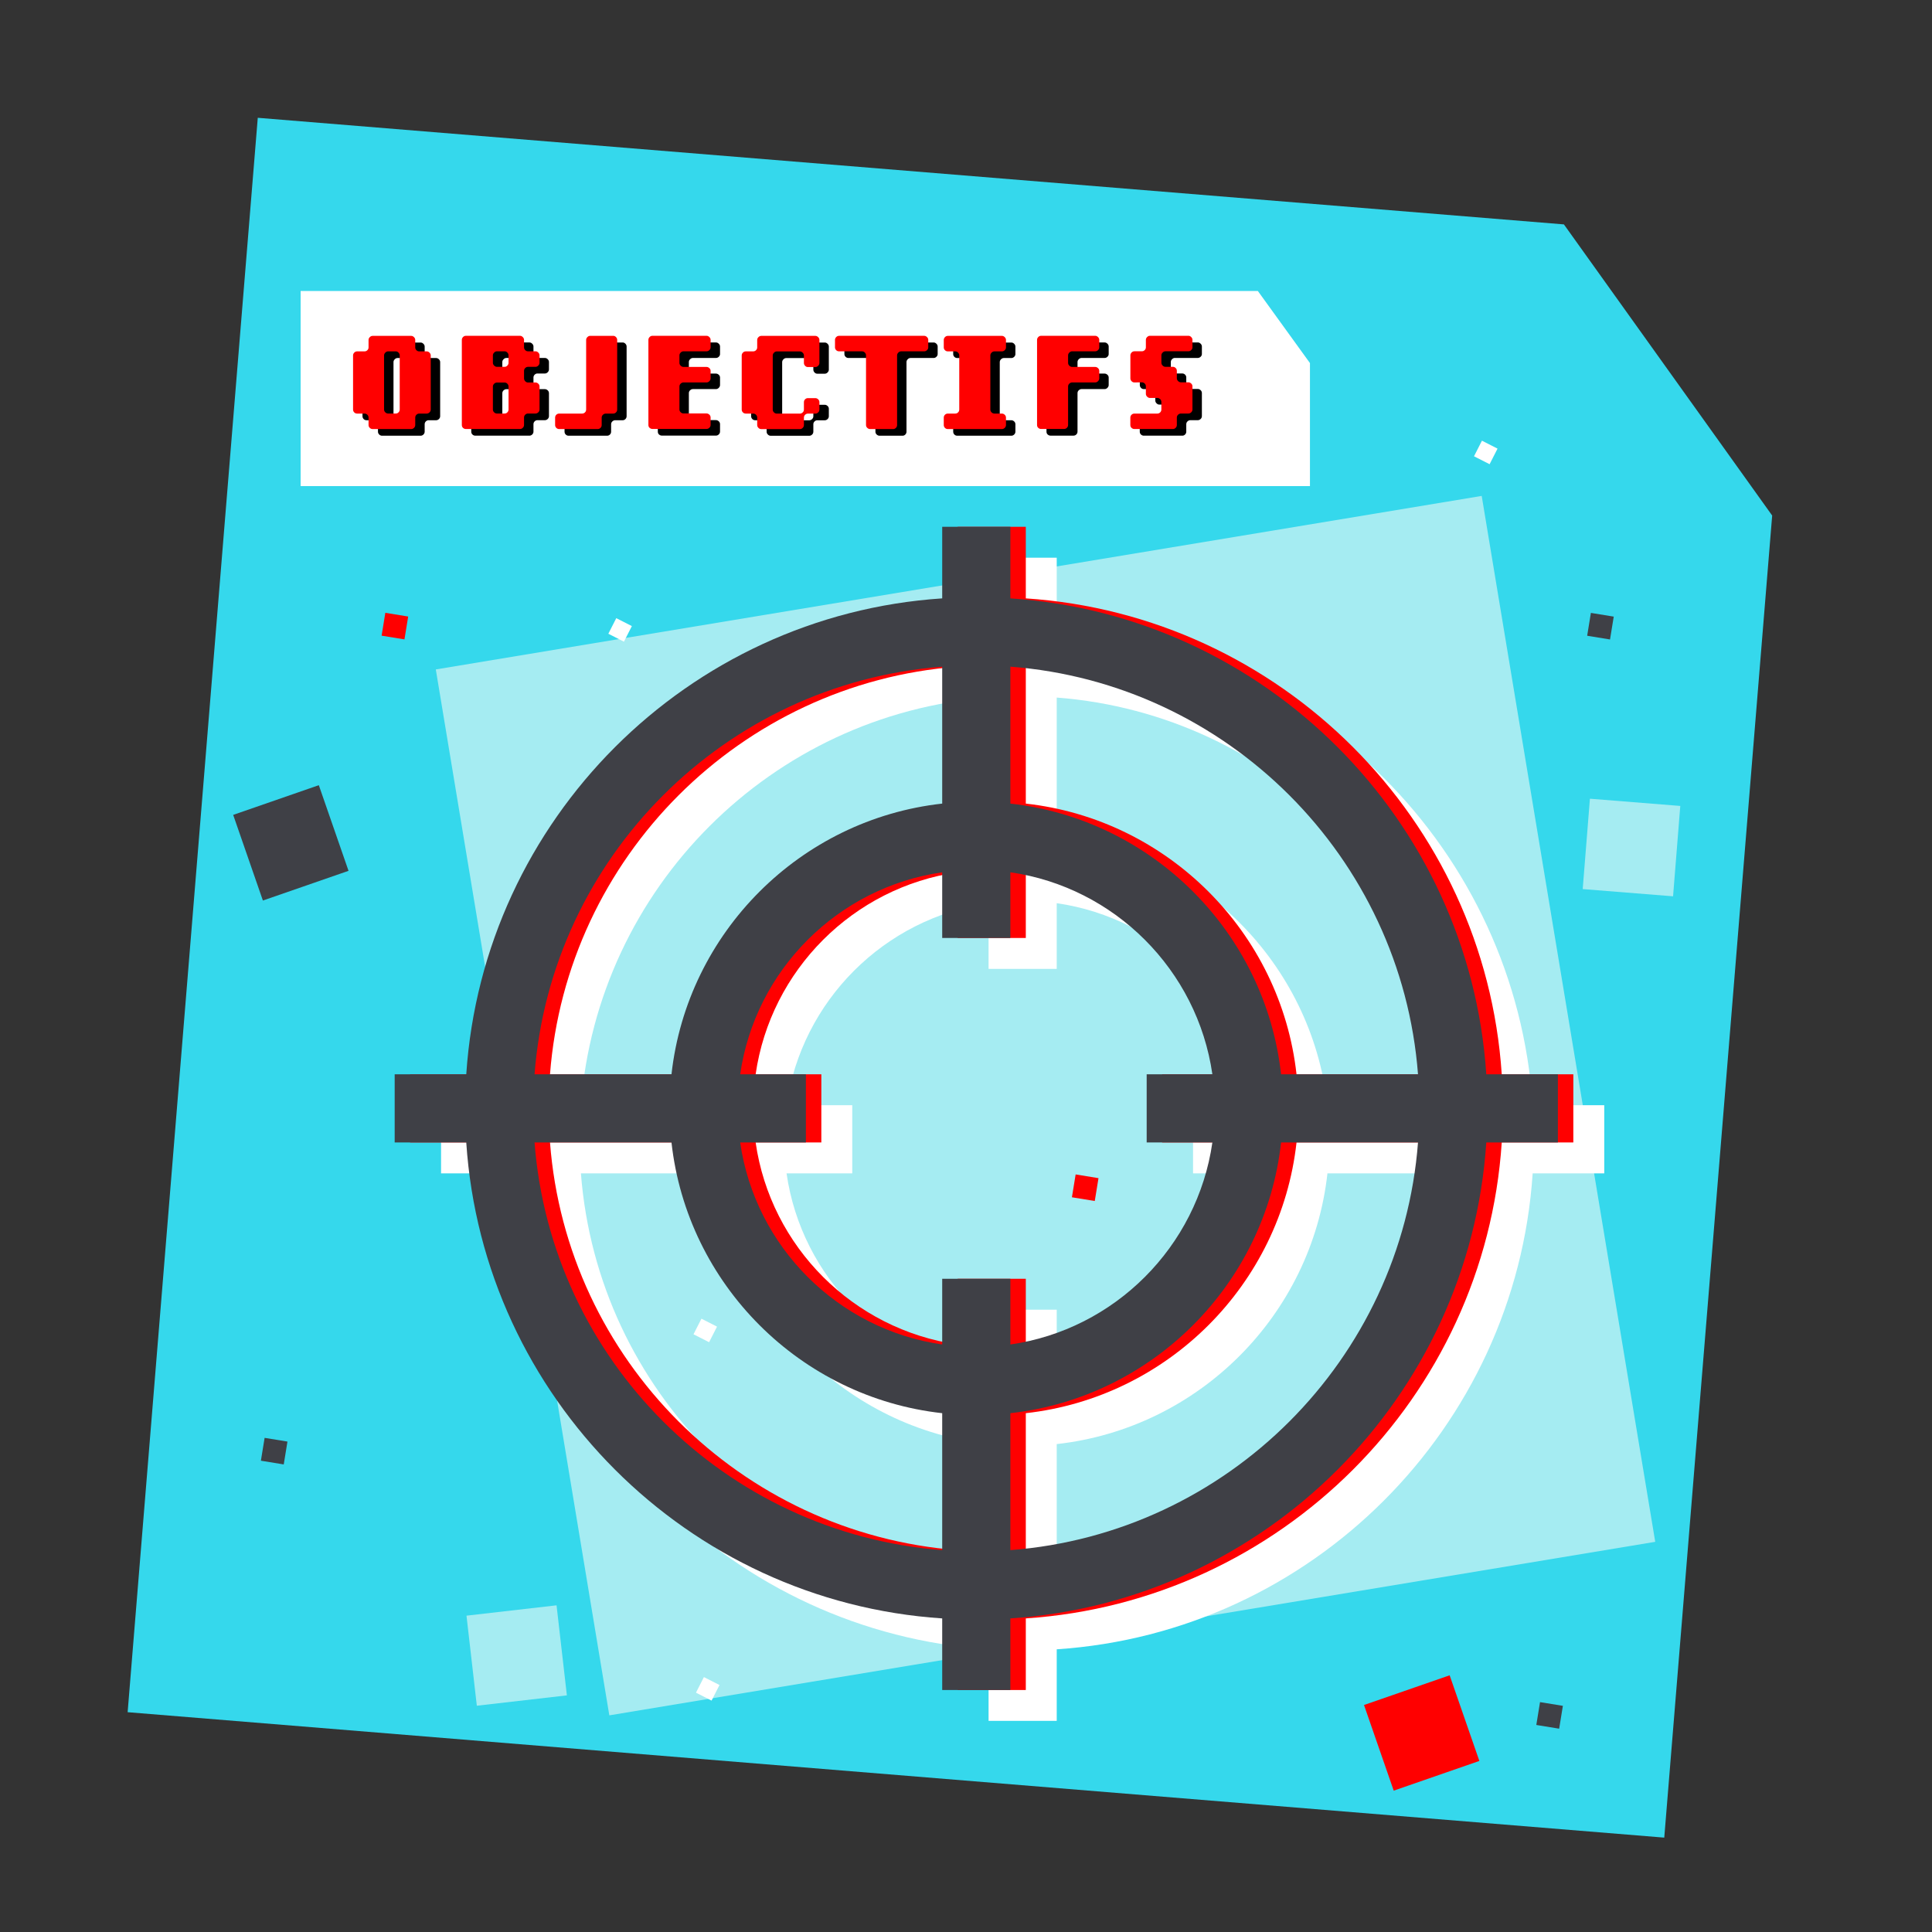 <?xml version="1.0" encoding="UTF-8"?><svg id="Calque_1" xmlns="http://www.w3.org/2000/svg" viewBox="0 0 850.39 850.39"><rect x="0" y="0" width="850.39" height="850.39" fill="#333333" stroke="none"/><defs><style>.cls-1{fill:#3f4046;}.cls-1,.cls-2,.cls-3,.cls-4,.cls-5,.cls-6{stroke-width:0px;}.cls-3{fill:red;}.cls-4{fill:#35d8ec;}.cls-5{fill:#fff;}.cls-6{fill:#a5ecf2;}</style></defs><polygon class="cls-4" points="688.37 98.77 113.46 51.85 56.18 753.64 732.54 808.85 780.04 226.92 688.37 98.77"/><rect class="cls-6" x="226.87" y="253.32" width="466.66" height="466.66" transform="translate(-73.45 81.89) rotate(-9.42)"/><rect class="cls-6" x="207.53" y="708.72" width="39.9" height="39.9" transform="translate(-81.69 30.73) rotate(-6.55)"/><rect class="cls-6" x="698.14" y="353.14" width="39.9" height="39.9" transform="translate(32.04 -56.08) rotate(4.57)"/><rect class="cls-1" x="108.09" y="351.03" width="39.9" height="39.9" transform="translate(-114.52 62.46) rotate(-19.13)"/><rect class="cls-5" x="307.73" y="739.52" width="7.7" height="7.7" transform="translate(371.1 -60.46) rotate(26.98)"/><rect class="cls-5" x="306.63" y="581.76" width="7.7" height="7.7" transform="translate(299.42 -77.12) rotate(26.98)"/><rect class="cls-5" x="650.16" y="195.26" width="7.7" height="7.7" transform="translate(161.48 -275) rotate(26.98)"/><rect class="cls-5" x="269.12" y="273.41" width="7.7" height="7.7" transform="translate(155.47 -93.66) rotate(26.98)"/><rect class="cls-1" x="677.03" y="749.92" width="10.19" height="10.19" transform="translate(130.18 -99.79) rotate(9.25)"/><rect class="cls-1" x="115.63" y="633.64" width="10.19" height="10.19" transform="translate(104.2 -11.1) rotate(9.25)"/><rect class="cls-1" x="699.39" y="270.48" width="10.19" height="10.19" transform="translate(53.43 -109.61) rotate(9.25)"/><rect class="cls-3" x="605.85" y="742.78" width="39.9" height="39.9" transform="translate(-215.43 247.26) rotate(-19.13)"/><rect class="cls-3" x="472.61" y="517.66" width="10.19" height="10.19" transform="translate(90.2 -69.96) rotate(9.25)"/><rect class="cls-3" x="168.74" y="270.48" width="10.19" height="10.19" transform="translate(46.54 -24.35) rotate(9.25)"/><polygon class="cls-5" points="553.66 128.09 132.32 128.09 132.32 213.95 576.59 213.95 576.59 159.81 553.66 128.09"/><path class="cls-2" d="m166.92,191.27c-.37-.35-.55-.77-.55-1.26v-3.26c0-.49-.17-.91-.52-1.26-.35-.35-.77-.52-1.26-.52h-3.26c-.49,0-.91-.17-1.26-.52-.35-.35-.52-.77-.52-1.26v-23.82c0-.45.17-.86.52-1.23.35-.37.77-.55,1.26-.55h3.26c.49,0,.91-.17,1.26-.52.35-.35.52-.75.52-1.2v-3.32c0-.45.18-.86.55-1.23.37-.37.78-.55,1.23-.55h16.99c.45,0,.86.18,1.23.55.37.37.55.78.55,1.23v3.32c0,.45.17.85.52,1.2.35.35.75.52,1.2.52h3.32c.45,0,.86.18,1.23.55s.55.78.55,1.23v23.82c0,.49-.19.91-.55,1.26-.37.35-.78.52-1.23.52h-3.32c-.45,0-.85.18-1.2.52s-.52.77-.52,1.26v3.26c0,.49-.19.91-.55,1.26-.37.35-.78.52-1.23.52h-16.99c-.45,0-.86-.17-1.23-.52Zm11.43-6.31c.46,0,.86-.17,1.21-.52.35-.35.53-.77.53-1.26v-23.82c0-.45-.18-.86-.53-1.23s-.76-.55-1.21-.55h-3.35c-.46,0-.87.18-1.24.55-.37.37-.56.78-.56,1.23v23.82c0,.49.19.91.56,1.26.37.35.79.52,1.24.52h3.35Z"/><path class="cls-2" d="m207.95,191.27c-.35-.35-.52-.77-.52-1.26v-37.49c0-.45.17-.86.52-1.23.35-.37.77-.55,1.26-.55h23.82c.45,0,.86.18,1.23.55.37.37.55.78.55,1.23v3.32c0,.45.17.85.52,1.2.35.35.75.52,1.2.52h3.32c.45,0,.86.18,1.23.55.37.37.55.77.55,1.22v3.3c0,.45-.19.85-.55,1.22-.37.37-.78.55-1.23.55h-3.32c-.45,0-.85.18-1.2.53-.35.35-.52.76-.52,1.21v3.35c0,.46.17.87.52,1.24.35.37.75.56,1.2.56h3.32c.45,0,.86.18,1.23.52.37.35.55.77.55,1.26v10.1c0,.49-.19.91-.55,1.26-.37.35-.78.52-1.23.52h-3.32c-.45,0-.85.18-1.2.52s-.52.77-.52,1.26v3.26c0,.49-.19.91-.55,1.26-.37.35-.78.52-1.23.52h-23.82c-.49,0-.91-.17-1.26-.52Zm18.3-26.87c.46,0,.86-.18,1.21-.55.35-.37.53-.77.53-1.22v-3.3c0-.45-.18-.85-.53-1.22-.35-.37-.76-.55-1.21-.55h-3.35c-.46,0-.87.18-1.24.55-.37.37-.56.77-.56,1.22v3.3c0,.45.19.85.56,1.22.37.37.79.55,1.24.55h3.35Zm0,20.56c.46,0,.86-.17,1.21-.52.35-.35.53-.77.53-1.26v-10.1c0-.49-.18-.91-.53-1.26-.35-.35-.76-.52-1.21-.52h-3.35c-.46,0-.87.18-1.24.52-.37.35-.56.77-.56,1.26v10.1c0,.49.19.91.56,1.26.37.35.79.52,1.24.52h3.35Z"/><path class="cls-2" d="m249.01,191.27c-.35-.35-.52-.77-.52-1.26v-3.26c0-.49.17-.91.52-1.26s.77-.52,1.26-.52h10.1c.49,0,.91-.17,1.26-.52.35-.35.52-.77.52-1.26v-30.66c0-.45.18-.86.55-1.23.37-.37.78-.55,1.23-.55h10.16c.45,0,.85.18,1.2.55.35.37.52.78.52,1.23v30.66c0,.49-.17.91-.52,1.26-.35.35-.75.52-1.2.52h-3.32c-.45,0-.86.18-1.23.52-.37.35-.55.77-.55,1.26v3.26c0,.49-.17.91-.52,1.26s-.77.52-1.26.52h-16.93c-.49,0-.91-.17-1.26-.52Z"/><path class="cls-2" d="m290.07,191.27c-.35-.35-.52-.77-.52-1.26v-37.49c0-.45.17-.86.52-1.23.35-.37.77-.55,1.26-.55h23.82c.45,0,.86.18,1.23.55.37.37.55.78.55,1.23v3.32c0,.45-.19.85-.55,1.2-.37.35-.78.52-1.23.52h-10.16c-.45,0-.86.18-1.23.55-.37.37-.55.78-.55,1.23v3.32c0,.45.18.86.55,1.23.37.37.78.55,1.23.55h10.16c.45,0,.86.18,1.23.52.37.35.55.75.55,1.2v3.32c0,.45-.19.86-.55,1.23-.37.37-.78.55-1.23.55h-10.16c-.45,0-.86.18-1.23.52-.37.35-.55.77-.55,1.26v10.1c0,.49.18.91.55,1.26.37.35.78.52,1.23.52h10.16c.45,0,.86.18,1.23.52.37.35.55.77.55,1.26v3.26c0,.49-.19.91-.55,1.26-.37.35-.78.52-1.23.52h-23.82c-.49,0-.91-.17-1.26-.52Z"/><path class="cls-2" d="m337.99,191.27c-.37-.35-.55-.77-.55-1.26v-3.26c0-.49-.17-.91-.52-1.26-.35-.35-.77-.52-1.26-.52h-3.26c-.49,0-.91-.17-1.26-.52-.35-.35-.52-.77-.52-1.26v-23.82c0-.45.17-.86.52-1.23.35-.37.77-.55,1.26-.55h3.26c.49,0,.91-.17,1.26-.52.35-.35.52-.75.52-1.2v-3.32c0-.45.18-.86.55-1.23.37-.37.78-.55,1.23-.55h23.82c.45,0,.86.18,1.23.55s.55.78.55,1.23v10.16c0,.45-.19.86-.55,1.23s-.78.55-1.23.55h-3.32c-.45,0-.85-.18-1.2-.55-.35-.37-.52-.78-.52-1.23v-3.32c0-.45-.19-.86-.55-1.23-.37-.37-.78-.55-1.23-.55h-10.16c-.45,0-.86.18-1.23.55-.37.37-.55.78-.55,1.23v23.82c0,.49.18.91.55,1.26.37.35.78.52,1.23.52h10.16c.45,0,.86-.17,1.23-.52.37-.35.55-.77.55-1.26v-3.26c0-.49.17-.91.52-1.26s.75-.52,1.2-.52h3.32c.45,0,.86.18,1.23.52.37.35.55.77.55,1.26v3.26c0,.49-.19.91-.55,1.26-.37.35-.78.52-1.23.52h-3.32c-.45,0-.85.18-1.2.52s-.52.77-.52,1.26v3.26c0,.49-.19.91-.55,1.26-.37.35-.78.52-1.23.52h-16.99c-.45,0-.86-.17-1.23-.52Z"/><path class="cls-2" d="m385.88,191.27c-.37-.35-.55-.77-.55-1.26v-30.66c0-.45-.17-.86-.52-1.23-.35-.37-.77-.55-1.26-.55h-10.1c-.49,0-.91-.17-1.26-.52-.35-.35-.52-.75-.52-1.2v-3.32c0-.45.17-.86.52-1.23.35-.37.77-.55,1.26-.55h37.49c.45,0,.86.18,1.23.55s.55.78.55,1.23v3.32c0,.45-.19.85-.55,1.2-.37.35-.78.52-1.23.52h-10.16c-.45,0-.86.18-1.23.55s-.55.78-.55,1.23v30.66c0,.49-.17.91-.52,1.26s-.75.52-1.2.52h-10.16c-.45,0-.86-.17-1.23-.52Z"/><path class="cls-2" d="m420.08,191.27c-.35-.35-.52-.77-.52-1.26v-3.26c0-.49.17-.91.52-1.26s.77-.52,1.26-.52h3.26c.49,0,.91-.17,1.26-.52.35-.35.52-.77.52-1.26v-23.82c0-.45-.17-.86-.52-1.23-.35-.37-.77-.55-1.26-.55h-3.26c-.49,0-.91-.17-1.26-.52-.35-.35-.52-.75-.52-1.2v-3.32c0-.45.17-.86.52-1.23.35-.37.77-.55,1.26-.55h23.82c.45,0,.86.18,1.23.55.37.37.55.78.55,1.23v3.32c0,.45-.19.85-.55,1.2-.37.35-.78.52-1.23.52h-3.32c-.45,0-.86.18-1.23.55s-.55.78-.55,1.23v23.82c0,.49.19.91.55,1.26.37.35.78.52,1.23.52h3.32c.45,0,.86.18,1.23.52.37.35.55.77.55,1.26v3.26c0,.49-.19.91-.55,1.26-.37.35-.78.52-1.23.52h-23.82c-.49,0-.91-.17-1.26-.52Z"/><path class="cls-2" d="m461.14,191.27c-.35-.35-.52-.77-.52-1.26v-37.49c0-.45.17-.86.52-1.23.35-.37.77-.55,1.26-.55h23.82c.45,0,.86.18,1.23.55.37.37.55.78.55,1.23v3.32c0,.45-.19.85-.55,1.2-.37.35-.78.52-1.23.52h-10.16c-.45,0-.86.18-1.23.55-.37.37-.55.78-.55,1.23v3.32c0,.45.18.86.55,1.23.37.37.78.55,1.23.55h10.16c.45,0,.86.18,1.23.52.37.35.55.75.55,1.2v3.32c0,.45-.19.86-.55,1.23-.37.37-.78.55-1.23.55h-10.16c-.45,0-.86.18-1.23.52-.37.35-.55.77-.55,1.26v16.93c0,.49-.17.91-.52,1.26s-.77.52-1.26.52h-10.1c-.49,0-.91-.17-1.26-.52Z"/><path class="cls-2" d="m502.2,191.27c-.35-.35-.52-.77-.52-1.26v-3.26c0-.49.17-.91.52-1.26s.77-.52,1.26-.52h10.1c.49,0,.91-.18,1.26-.53.35-.35.52-.77.52-1.27v-3.28c0-.49-.17-.92-.52-1.27-.35-.35-.77-.53-1.26-.53h-3.26c-.45,0-.86-.18-1.23-.56-.37-.37-.55-.78-.55-1.24v-3.28c0-.49-.17-.92-.52-1.27-.35-.35-.77-.53-1.26-.53l-3.26.06c-.49,0-.91-.18-1.26-.55-.35-.37-.52-.78-.52-1.23v-10.16c0-.45.17-.86.52-1.23.35-.37.77-.55,1.26-.55h3.26c.49,0,.91-.17,1.26-.52.35-.35.52-.75.52-1.2v-3.32c0-.45.18-.86.55-1.23.37-.37.78-.55,1.23-.55h16.94c.45,0,.86.18,1.23.55.37.37.55.78.55,1.23v3.32c0,.45-.18.85-.55,1.2-.37.35-.78.52-1.23.52h-10.11c-.45,0-.86.18-1.23.55-.37.37-.55.77-.55,1.22v3.3c0,.45.18.85.55,1.22.37.37.78.55,1.23.55h3.31c.45,0,.85.18,1.19.52.35.35.52.75.52,1.2v3.32c0,.45.18.86.55,1.23.37.37.78.55,1.23.55h3.31c.45,0,.86.18,1.23.53.37.35.55.77.55,1.27v10.14c0,.49-.18.92-.55,1.27-.37.35-.78.53-1.23.53h-3.31c-.45,0-.86.18-1.23.52-.37.35-.55.77-.55,1.26v3.26c0,.49-.17.91-.52,1.26-.35.35-.75.52-1.19.52h-16.97c-.49,0-.91-.17-1.26-.52Z"/><path class="cls-3" d="m162.77,188.34c-.37-.35-.55-.77-.55-1.26v-3.26c0-.49-.17-.91-.52-1.26-.35-.35-.77-.52-1.26-.52h-3.26c-.49,0-.91-.17-1.26-.52-.35-.35-.52-.77-.52-1.26v-23.82c0-.45.17-.86.52-1.23.35-.37.77-.55,1.26-.55h3.26c.49,0,.91-.17,1.26-.52.35-.35.52-.75.52-1.2v-3.32c0-.45.18-.86.55-1.23.37-.37.78-.55,1.23-.55h16.99c.45,0,.86.18,1.23.55.37.37.55.78.55,1.23v3.32c0,.45.17.85.52,1.2.35.35.75.52,1.2.52h3.32c.45,0,.86.18,1.23.55s.55.78.55,1.23v23.82c0,.49-.19.91-.55,1.26-.37.35-.78.52-1.23.52h-3.32c-.45,0-.85.18-1.2.52s-.52.77-.52,1.26v3.26c0,.49-.19.91-.55,1.26-.37.35-.78.52-1.23.52h-16.99c-.45,0-.86-.17-1.23-.52Zm11.43-6.31c.46,0,.86-.17,1.21-.52.35-.35.53-.77.53-1.26v-23.82c0-.45-.18-.86-.53-1.23s-.76-.55-1.21-.55h-3.35c-.46,0-.87.18-1.24.55-.37.37-.56.78-.56,1.23v23.82c0,.49.19.91.56,1.26.37.35.79.52,1.24.52h3.35Z"/><path class="cls-3" d="m203.8,188.34c-.35-.35-.52-.77-.52-1.26v-37.49c0-.45.17-.86.52-1.23.35-.37.77-.55,1.26-.55h23.82c.45,0,.86.18,1.23.55.37.37.55.78.55,1.23v3.32c0,.45.17.85.52,1.2.35.35.75.52,1.2.52h3.32c.45,0,.86.18,1.23.55.37.37.55.77.55,1.22v3.3c0,.45-.19.85-.55,1.22-.37.37-.78.55-1.23.55h-3.32c-.45,0-.85.18-1.2.53-.35.35-.52.76-.52,1.21v3.35c0,.46.17.87.52,1.24.35.37.75.56,1.2.56h3.32c.45,0,.86.18,1.23.52.37.35.55.77.55,1.26v10.1c0,.49-.19.91-.55,1.26-.37.35-.78.52-1.23.52h-3.32c-.45,0-.85.18-1.2.52s-.52.77-.52,1.26v3.26c0,.49-.19.91-.55,1.26-.37.35-.78.52-1.23.52h-23.82c-.49,0-.91-.17-1.26-.52Zm18.3-26.87c.46,0,.86-.18,1.21-.55.35-.37.53-.77.53-1.22v-3.3c0-.45-.18-.85-.53-1.22-.35-.37-.76-.55-1.21-.55h-3.35c-.46,0-.87.18-1.24.55-.37.37-.56.77-.56,1.22v3.3c0,.45.19.85.56,1.22.37.37.79.55,1.24.55h3.35Zm0,20.56c.46,0,.86-.17,1.21-.52.35-.35.53-.77.53-1.26v-10.1c0-.49-.18-.91-.53-1.26-.35-.35-.76-.52-1.21-.52h-3.35c-.46,0-.87.18-1.24.52-.37.35-.56.77-.56,1.26v10.1c0,.49.19.91.56,1.26.37.35.79.52,1.24.52h3.35Z"/><path class="cls-3" d="m244.86,188.34c-.35-.35-.52-.77-.52-1.26v-3.26c0-.49.17-.91.52-1.26s.77-.52,1.26-.52h10.1c.49,0,.91-.17,1.26-.52.35-.35.52-.77.52-1.26v-30.66c0-.45.18-.86.55-1.23.37-.37.78-.55,1.23-.55h10.16c.45,0,.85.18,1.2.55.35.37.52.78.52,1.23v30.66c0,.49-.17.91-.52,1.26-.35.35-.75.52-1.2.52h-3.32c-.45,0-.86.18-1.23.52-.37.35-.55.77-.55,1.26v3.26c0,.49-.17.91-.52,1.26s-.77.52-1.26.52h-16.93c-.49,0-.91-.17-1.26-.52Z"/><path class="cls-3" d="m285.92,188.34c-.35-.35-.52-.77-.52-1.26v-37.49c0-.45.17-.86.52-1.23.35-.37.77-.55,1.26-.55h23.82c.45,0,.86.18,1.23.55.37.37.55.78.55,1.23v3.32c0,.45-.19.85-.55,1.2-.37.35-.78.52-1.23.52h-10.16c-.45,0-.86.18-1.23.55-.37.37-.55.78-.55,1.23v3.32c0,.45.18.86.55,1.23.37.37.78.55,1.23.55h10.16c.45,0,.86.18,1.23.52.37.35.55.75.55,1.2v3.32c0,.45-.19.86-.55,1.23-.37.37-.78.55-1.23.55h-10.16c-.45,0-.86.18-1.23.52-.37.35-.55.77-.55,1.26v10.1c0,.49.18.91.55,1.26.37.35.78.52,1.23.52h10.16c.45,0,.86.18,1.23.52.37.35.55.77.55,1.26v3.26c0,.49-.19.91-.55,1.26-.37.35-.78.52-1.23.52h-23.82c-.49,0-.91-.17-1.26-.52Z"/><path class="cls-3" d="m333.84,188.34c-.37-.35-.55-.77-.55-1.26v-3.26c0-.49-.17-.91-.52-1.26-.35-.35-.77-.52-1.26-.52h-3.26c-.49,0-.91-.17-1.26-.52-.35-.35-.52-.77-.52-1.26v-23.82c0-.45.17-.86.52-1.23.35-.37.77-.55,1.26-.55h3.26c.49,0,.91-.17,1.26-.52.35-.35.52-.75.52-1.2v-3.32c0-.45.18-.86.55-1.23.37-.37.78-.55,1.23-.55h23.82c.45,0,.86.18,1.23.55s.55.78.55,1.23v10.16c0,.45-.19.86-.55,1.23s-.78.55-1.23.55h-3.32c-.45,0-.85-.18-1.2-.55-.35-.37-.52-.78-.52-1.23v-3.32c0-.45-.19-.86-.55-1.23-.37-.37-.78-.55-1.23-.55h-10.16c-.45,0-.86.18-1.23.55-.37.37-.55.78-.55,1.23v23.82c0,.49.18.91.55,1.26.37.35.78.52,1.23.52h10.16c.45,0,.86-.17,1.23-.52.37-.35.55-.77.55-1.26v-3.26c0-.49.17-.91.52-1.26s.75-.52,1.2-.52h3.32c.45,0,.86.18,1.23.52.37.35.55.77.55,1.26v3.26c0,.49-.19.91-.55,1.26-.37.35-.78.52-1.23.52h-3.32c-.45,0-.85.18-1.2.52s-.52.77-.52,1.26v3.26c0,.49-.19.91-.55,1.26-.37.35-.78.52-1.23.52h-16.99c-.45,0-.86-.17-1.23-.52Z"/><path class="cls-3" d="m381.74,188.34c-.37-.35-.55-.77-.55-1.26v-30.66c0-.45-.17-.86-.52-1.23-.35-.37-.77-.55-1.26-.55h-10.1c-.49,0-.91-.17-1.26-.52-.35-.35-.52-.75-.52-1.2v-3.32c0-.45.17-.86.52-1.23.35-.37.77-.55,1.26-.55h37.49c.45,0,.86.18,1.23.55s.55.78.55,1.23v3.32c0,.45-.19.85-.55,1.2-.37.35-.78.52-1.23.52h-10.16c-.45,0-.86.18-1.23.55s-.55.78-.55,1.23v30.66c0,.49-.17.91-.52,1.26s-.75.52-1.2.52h-10.16c-.45,0-.86-.17-1.23-.52Z"/><path class="cls-3" d="m415.93,188.34c-.35-.35-.52-.77-.52-1.26v-3.26c0-.49.17-.91.52-1.26s.77-.52,1.26-.52h3.26c.49,0,.91-.17,1.26-.52.35-.35.52-.77.52-1.26v-23.82c0-.45-.17-.86-.52-1.23-.35-.37-.77-.55-1.26-.55h-3.26c-.49,0-.91-.17-1.26-.52-.35-.35-.52-.75-.52-1.2v-3.32c0-.45.17-.86.52-1.23.35-.37.77-.55,1.26-.55h23.82c.45,0,.86.18,1.23.55.37.37.55.78.55,1.23v3.32c0,.45-.19.85-.55,1.2-.37.35-.78.52-1.23.52h-3.32c-.45,0-.86.18-1.23.55s-.55.78-.55,1.23v23.82c0,.49.19.91.55,1.26.37.35.78.52,1.23.52h3.32c.45,0,.86.18,1.23.52.37.35.55.77.55,1.26v3.26c0,.49-.19.91-.55,1.26-.37.35-.78.52-1.23.52h-23.82c-.49,0-.91-.17-1.26-.52Z"/><path class="cls-3" d="m456.99,188.34c-.35-.35-.52-.77-.52-1.26v-37.49c0-.45.17-.86.52-1.23.35-.37.77-.55,1.26-.55h23.82c.45,0,.86.18,1.23.55.37.37.55.78.55,1.23v3.32c0,.45-.19.85-.55,1.2-.37.35-.78.52-1.23.52h-10.16c-.45,0-.86.18-1.23.55-.37.37-.55.78-.55,1.23v3.32c0,.45.18.86.55,1.23.37.37.78.55,1.23.55h10.16c.45,0,.86.18,1.23.52.37.35.55.75.55,1.2v3.32c0,.45-.19.86-.55,1.23-.37.37-.78.55-1.23.55h-10.16c-.45,0-.86.18-1.23.52-.37.35-.55.77-.55,1.26v16.93c0,.49-.17.91-.52,1.26s-.77.52-1.26.52h-10.1c-.49,0-.91-.17-1.26-.52Z"/><path class="cls-3" d="m498.05,188.34c-.35-.35-.52-.77-.52-1.26v-3.26c0-.49.17-.91.52-1.26s.77-.52,1.26-.52h10.1c.49,0,.91-.18,1.26-.53.35-.35.52-.77.52-1.27v-3.28c0-.49-.17-.92-.52-1.27-.35-.35-.77-.53-1.26-.53h-3.26c-.45,0-.86-.18-1.23-.56-.37-.37-.55-.78-.55-1.24v-3.28c0-.49-.17-.92-.52-1.27-.35-.35-.77-.53-1.26-.53l-3.26.06c-.49,0-.91-.18-1.26-.55-.35-.37-.52-.78-.52-1.23v-10.16c0-.45.17-.86.52-1.23.35-.37.77-.55,1.26-.55h3.26c.49,0,.91-.17,1.26-.52.35-.35.52-.75.52-1.2v-3.32c0-.45.18-.86.55-1.23.37-.37.78-.55,1.23-.55h16.94c.45,0,.86.18,1.23.55.37.37.55.78.55,1.23v3.32c0,.45-.18.85-.55,1.2-.37.35-.78.52-1.23.52h-10.11c-.45,0-.86.18-1.23.55-.37.37-.55.77-.55,1.22v3.3c0,.45.18.85.55,1.22.37.37.78.55,1.23.55h3.31c.45,0,.85.18,1.19.52.35.35.52.75.52,1.2v3.32c0,.45.18.86.55,1.23.37.37.78.55,1.23.55h3.31c.45,0,.86.18,1.23.53.37.35.55.77.55,1.27v10.14c0,.49-.18.92-.55,1.27-.37.35-.78.53-1.23.53h-3.31c-.45,0-.86.18-1.23.52-.37.35-.55.77-.55,1.26v3.26c0,.49-.17.91-.52,1.26-.35.35-.75.52-1.19.52h-16.97c-.49,0-.91-.17-1.26-.52Z"/><path class="cls-5" d="m674.62,486.47c-7.42-112.14-97.35-202.07-209.49-209.49v-31.51h-30v31.51c-112.14,7.42-202.07,97.35-209.49,209.49h-31.51v30h31.51c7.42,112.14,97.35,202.07,209.49,209.49v31.51h30v-31.51c112.14-7.42,202.07-97.35,209.49-209.49h31.51v-30h-31.51Zm-239.49-179.43v60.27c-62.48,6.94-112.22,56.68-119.16,119.16h-60.27c7.31-95.59,83.84-172.12,179.43-179.43Zm0,388.86c-95.59-7.31-172.12-83.84-179.43-179.43h60.27c6.94,62.48,56.68,112.22,119.16,119.16v60.27Zm0-119.43v28.92c-45.92-6.6-82.33-43.01-88.92-88.92h28.92v-30h-28.92c6.6-45.92,43.01-82.33,88.92-88.92v28.92h30v-28.92c45.92,6.6,82.33,43.01,88.92,88.92h-28.92v30h28.92c-6.6,45.92-43.01,82.33-88.92,88.92v-28.92h-30Zm30,119.43v-60.27c62.48-6.94,112.22-56.68,119.16-119.16h60.27c-7.31,95.59-83.84,172.12-179.43,179.43Zm119.16-209.43c-6.94-62.48-56.68-112.22-119.16-119.16v-60.27c95.59,7.31,172.12,83.84,179.43,179.43h-60.27Z"/><path class="cls-3" d="m661.01,472.87c-7.42-112.14-97.35-202.07-209.49-209.49v-31.51h-30v31.51c-112.14,7.42-202.07,97.35-209.49,209.49h-31.51v30h31.51c7.42,112.14,97.35,202.07,209.49,209.49v31.51h30v-31.51c112.14-7.42,202.07-97.35,209.49-209.49h31.51v-30h-31.51Zm-239.49-179.43v60.27c-62.48,6.94-112.22,56.68-119.16,119.16h-60.27c7.31-95.59,83.84-172.12,179.43-179.43Zm0,388.86c-95.59-7.31-172.12-83.84-179.43-179.43h60.27c6.94,62.48,56.68,112.22,119.16,119.16v60.27Zm0-119.43v28.92c-45.92-6.6-82.33-43.01-88.92-88.92h28.92v-30h-28.92c6.6-45.92,43.01-82.33,88.92-88.92v28.92h30v-28.92c45.92,6.6,82.33,43.01,88.92,88.92h-28.92v30h28.92c-6.6,45.92-43.01,82.33-88.92,88.92v-28.92h-30Zm30,119.43v-60.27c62.48-6.94,112.22-56.68,119.16-119.16h60.27c-7.31,95.59-83.84,172.12-179.43,179.43Zm119.16-209.43c-6.94-62.48-56.68-112.22-119.16-119.16v-60.27c95.59,7.31,172.12,83.84,179.43,179.43h-60.27Z"/><path class="cls-1" d="m654.21,472.87c-7.42-112.14-97.35-202.07-209.49-209.49v-31.51h-30v31.51c-112.14,7.42-202.07,97.35-209.49,209.49h-31.51v30h31.51c7.42,112.14,97.35,202.07,209.49,209.49v31.51h30v-31.51c112.14-7.42,202.07-97.35,209.49-209.49h31.51v-30h-31.51Zm-239.49-179.43v60.27c-62.48,6.94-112.22,56.68-119.16,119.16h-60.27c7.31-95.59,83.84-172.12,179.43-179.43Zm0,388.86c-95.59-7.31-172.12-83.84-179.43-179.43h60.27c6.94,62.48,56.68,112.22,119.16,119.16v60.27Zm0-119.43v28.92c-45.92-6.6-82.33-43.01-88.92-88.92h28.92v-30h-28.92c6.6-45.92,43.01-82.33,88.92-88.92v28.92h30v-28.92c45.92,6.6,82.33,43.01,88.92,88.92h-28.92v30h28.92c-6.6,45.92-43.01,82.33-88.92,88.92v-28.92h-30Zm30,119.43v-60.27c62.48-6.94,112.22-56.68,119.16-119.16h60.27c-7.31,95.59-83.84,172.12-179.43,179.43Zm119.16-209.43c-6.94-62.48-56.68-112.22-119.16-119.16v-60.27c95.59,7.31,172.12,83.84,179.43,179.43h-60.27Z"/></svg>